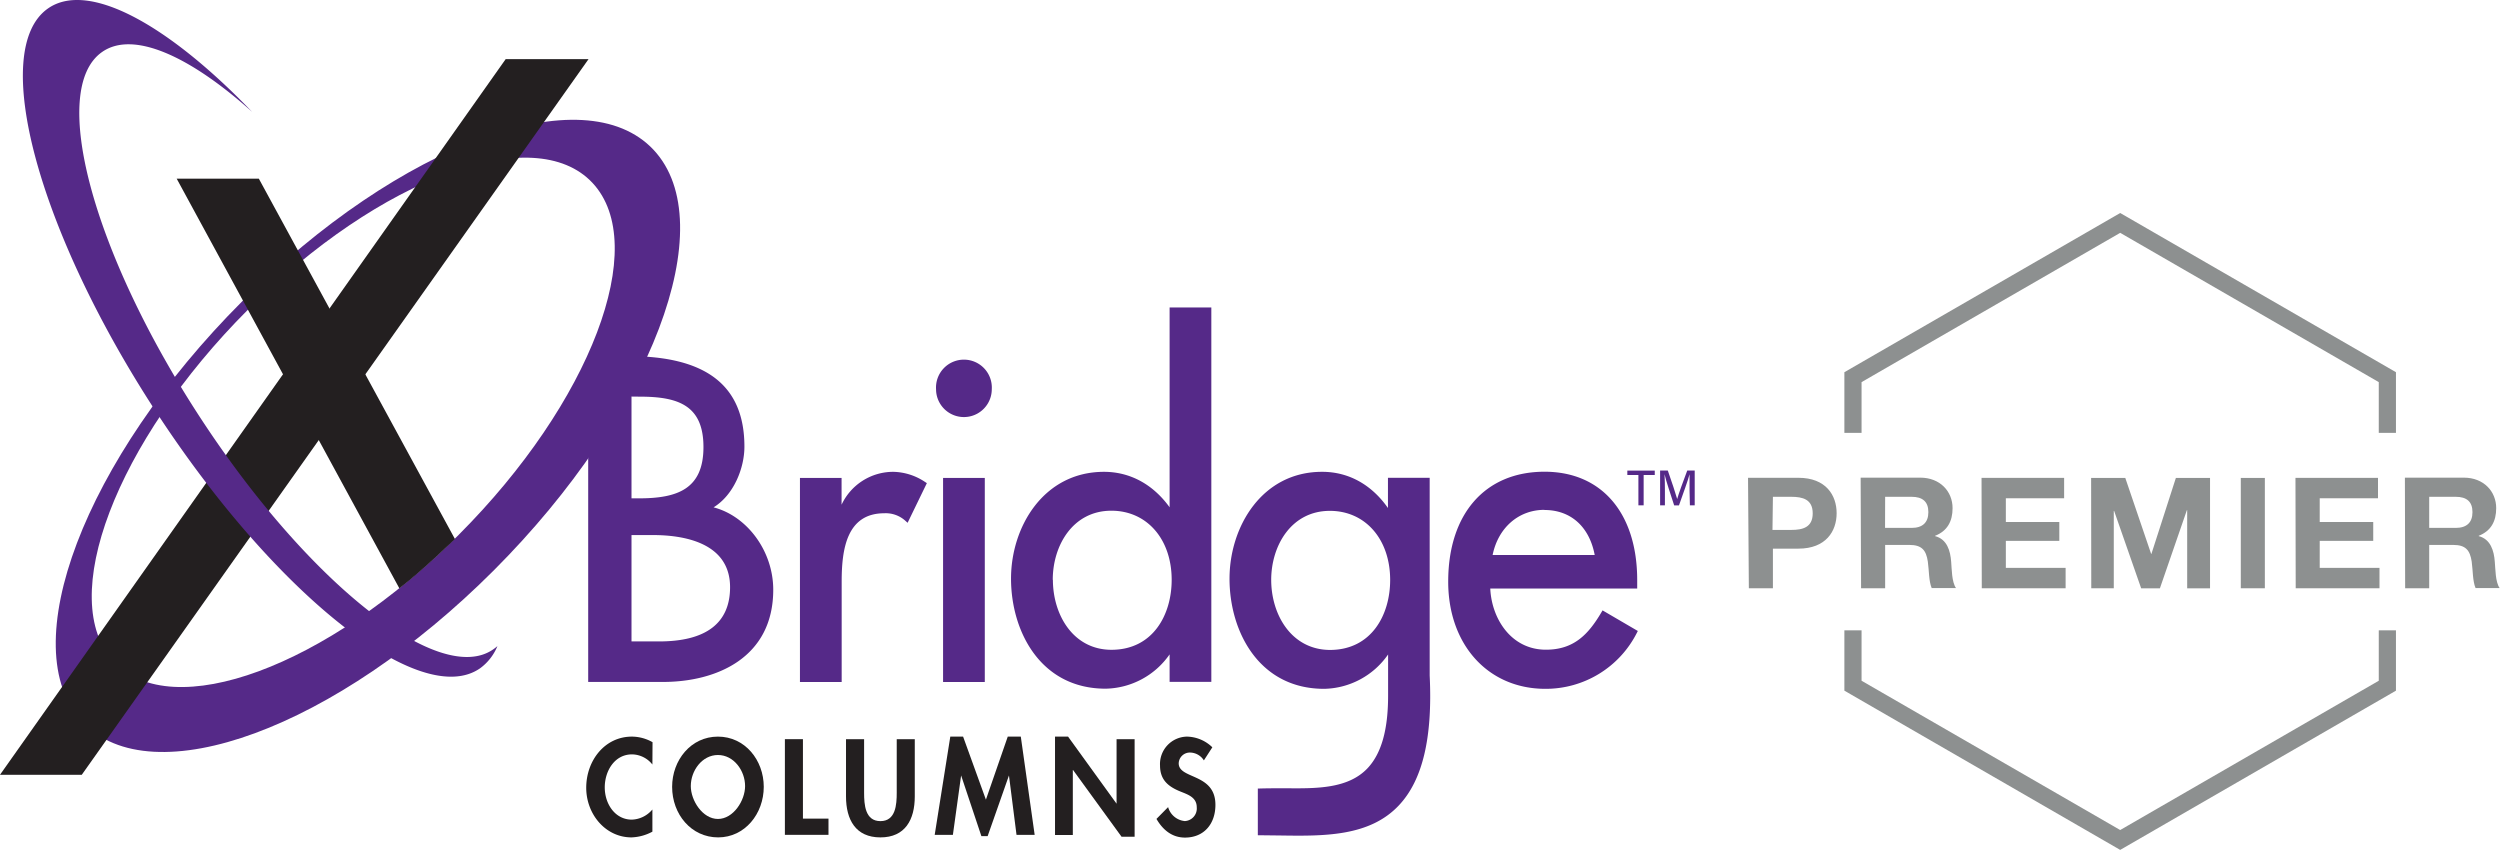 <svg id="Layer_1" data-name="Layer 1" xmlns="http://www.w3.org/2000/svg" viewBox="0 0 519.47 176.6"><defs><style>.cls-1{fill:#552988;}.cls-2{fill:#231f20;}.cls-3{fill:#8d9090;}.cls-4{fill:none;}</style></defs><path class="cls-1" d="M365.22,114.7h-2.3v-.91h5.7v.91h-2.31V121h-1.09Z" transform="translate(-24.78 -16)"/><path class="cls-1" d="M375.85,118c0-1.32,0-2.69,0-3.46h0c-.31,1.23-1.4,4.2-2.2,6.47h-1c-.6-1.87-1.73-5.21-2-6.48h0c.06.83.08,2.41.08,3.65V121h-1v-7.23h1.6c.77,2.18,1.7,5,1.95,5.92h0c.18-.74,1.28-3.8,2.09-5.92h1.55V121h-1Z" transform="translate(-24.78 -16)"/><path class="cls-1" d="M276,79.89h-8.19v41.52c-3.42-4.75-8.2-7.37-13.63-7.37-12.55,0-19.32,11.43-19.32,22.18,0,11,6.15,22.88,19.65,22.88a16.56,16.56,0,0,0,13.3-7.13v5.71h8.67V79.89Zm-32.47,56.59c0-7.14,4.18-14.36,12.18-14.36,7.38,0,12.53,5.9,12.53,14.36,0,7.24-3.87,14.54-12.53,14.54C247.74,151,243.56,143.71,243.56,136.48ZM147.47,90H147v67.7h15.54c11.08,0,22.91-5,22.91-19.16,0-8-5.39-15.29-12.4-17.12,4.19-2.57,6.41-8.13,6.41-12.61,0-12.66-7.89-18.81-24.11-18.81Zm10.27,8.42c7.93,0,13.21,1.78,13.21,10.47s-5.35,10.66-13.38,10.66H156V98.4Zm2.74,28.76c6,0,16,1.4,16,10.83,0,7.47-5,11.27-14.75,11.27H156v-22.1Zm58.8-30.31a5.79,5.79,0,1,0,11.58,0,5.8,5.8,0,1,0-11.58,0Zm106.42,40c0,13.11,8.3,22.26,20.18,22.26a21.21,21.21,0,0,0,19-11.59l.22-.43-7.33-4.28-.24.41C354.78,147.9,351.76,151,346,151c-7.23,0-11.28-6.46-11.56-12.71h30.53v-1.74c0-13.9-7.37-22.53-19.23-22.53C333.37,114,325.7,122.78,325.7,136.84Zm20-14.9c5.49,0,9.34,3.5,10.44,9.35H334.93C336.07,125.68,340.31,121.94,345.7,121.94Zm-65.44,14.28c0,11,6.15,22.88,19.65,22.88a16.54,16.54,0,0,0,13.3-7.14v6.64c0,.66,0,1.31,0,1.94,0,7.09-1.4,12-4.26,15.05-4.05,4.29-10.62,4.23-17,4.17-1.77,0-3.6,0-5.35.05l-.46,0,0,9.71,4.44.05c9.22.14,18.76.28,24.9-6.29,4.89-5.21,7-14,6.37-26.93V115.28h-8.67v6.28c-3.38-4.84-8.17-7.52-13.64-7.52C287,114,280.26,125.47,280.26,136.22Zm8.66.26c0-7.14,4.19-14.36,12.19-14.36,7.38,0,12.53,5.9,12.53,14.36,0,7.24-3.87,14.54-12.53,14.54C293.11,151,288.92,143.71,288.92,136.48Zm-89.27-15.61v-5.59H191v42.4h8.67V136.84c0-6.61,1-14.19,8.85-14.19a6.06,6.06,0,0,1,4.38,1.56l.47.42,4-8.24-.37-.24a12.25,12.25,0,0,0-6.59-2.11A11.85,11.85,0,0,0,199.65,120.87Zm29.27-5.59h-8.18v42.4h8.67v-42.4Z" transform="translate(-24.78 -16)"/><path class="cls-2" d="M160.34,174.86a5.49,5.49,0,0,0-4.24-2.11c-3.6,0-5.66,3.43-5.66,6.86s2.14,6.7,5.63,6.7a5.82,5.82,0,0,0,4.27-2.11v4.61A9.83,9.83,0,0,1,156,190c-5.41,0-9.41-4.83-9.41-10.31,0-5.65,3.85-10.63,9.49-10.63a8.76,8.76,0,0,1,4.29,1.16Z" transform="translate(-24.78 -16)"/><path class="cls-2" d="M164.44,179.5c0-5.56,3.91-10.44,9.52-10.44s9.52,4.88,9.52,10.44S179.58,190,174,190,164.44,185.2,164.44,179.5Zm3.88-.16c0,3,2.45,6.83,5.64,6.83s5.64-3.82,5.64-6.83c0-3.21-2.35-6.46-5.64-6.46S168.32,176.13,168.32,179.34Z" transform="translate(-24.78 -16)"/><path class="cls-2" d="M191.62,186.1h5.31v3.37h-9.06V169.59h3.75Z" transform="translate(-24.78 -16)"/><path class="cls-2" d="M200.57,169.59h3.76v11.13c0,2.45.2,5.9,3.39,5.9s3.39-3.45,3.39-5.9V169.59h3.75v11.89c0,4.85-2,8.52-7.14,8.52s-7.15-3.67-7.15-8.52Z" transform="translate(-24.78 -16)"/><path class="cls-2" d="M234.43,177.13h0L230,189.74h-1.3l-4.21-12.61h0l-1.71,12.34H219l3.24-20.41h2.66l4.74,13.1,4.54-13.1h2.71l2.88,20.41H236Z" transform="translate(-24.78 -16)"/><path class="cls-2" d="M244,169.06h2.71L256.79,183h0V169.59h3.75v20.28h-2.71L247.75,176h-.05v13.5H244Z" transform="translate(-24.78 -16)"/><path class="cls-2" d="M274.93,174a3.45,3.45,0,0,0-2.88-1.63,2.32,2.32,0,0,0-2.35,2.24c0,3.35,7.63,2,7.63,8.62,0,4-2.4,6.81-6.33,6.81-2.66,0-4.59-1.58-5.92-3.88l2.42-2.45a4,4,0,0,0,3.47,2.9,2.62,2.62,0,0,0,2.48-2.87c0-2.06-1.84-2.64-3.34-3.25-2.48-1-4.29-2.35-4.29-5.43a5.7,5.7,0,0,1,5.61-6,7.77,7.77,0,0,1,5.26,2.22Z" transform="translate(-24.78 -16)"/><path class="cls-1" d="M160.59,47.14c-14.45-15.42-52.73-1.32-85.51,31.5S27.44,150.56,41.89,166s52.73,1.31,85.51-31.5S175,62.56,160.59,47.14Zm-40.5,80c-27.45,27.49-59.52,39.3-71.62,26.39s.35-45.66,27.8-73.15S135.79,41.07,147.89,54,147.54,99.65,120.09,127.13Z" transform="translate(-24.78 -16)"/><path class="cls-2" d="M61.49,53.12H78.56L119.31,128s-6.53,6.4-11.55,10.25Z" transform="translate(-24.78 -16)"/><polygon class="cls-2" points="0 160.99 16.99 160.99 122.29 12.29 105.07 12.29 0 160.99"/><path class="cls-1" d="M127.28,150.92c-11.12,7.79-38.35-13.68-60.8-48S34.85,34.58,46,26.8c6.39-4.48,18.1.72,31.17,12.45C59.62,21,43.09,11.92,34.75,17.76,22.47,26.36,32.61,64,57.4,101.86s54.85,61.56,67.14,53a10.76,10.76,0,0,0,3.6-4.61A9.4,9.4,0,0,1,127.28,150.92Z" transform="translate(-24.78 -16)"/><polygon class="cls-3" points="386.81 89.95 386.81 79.4 440.55 48.38 494.28 79.4 494.28 89.95 497.85 89.95 497.85 77.34 440.55 44.26 383.24 77.34 383.24 89.95 386.81 89.95"/><polygon class="cls-3" points="494.28 130.98 494.28 141.45 440.55 172.47 386.81 141.45 386.81 130.98 383.24 130.98 383.24 143.51 440.55 176.6 497.85 143.51 497.85 130.98 494.28 130.98"/><path class="cls-3" d="M529.54,119.23h5.52c2.25,0,3.47,1,3.47,3.18s-1.22,3.28-3.47,3.28h-5.52Zm-5,19h5v-9h5c2.54,0,3.47,1.06,3.83,3.47.25,1.83.19,4.05.8,5.49h5c-.9-1.28-.86-4-1-5.43-.16-2.31-.87-4.72-3.34-5.36v-.07c2.54-1,3.63-3,3.63-5.75,0-3.47-2.6-6.33-6.72-6.33H524.49Zm-22.74,0h17.41V134H506.79v-5.62h11.12v-3.92H506.79v-4.92H518.9v-4.24H501.75Zm-11.41,0h5V115.31h-5Zm-31.07,0H464V122.16h.07l5.62,16.09h3.89L479.19,122h.06v16.25H484V115.31h-7.1l-5.08,15.78h-.06l-5.37-15.78h-7.1Zm-22.75,0h17.42V134H441.57v-5.62h11.11v-3.92H441.57v-4.92h12.11v-4.24H436.52Zm-20.08-19H422c2.25,0,3.47,1,3.47,3.18s-1.22,3.28-3.47,3.28h-5.53Zm-5,19h5v-9h5.05c2.53,0,3.47,1.06,3.82,3.47.26,1.83.19,4.05.8,5.49h5.05c-.9-1.28-.87-4-1-5.43-.16-2.31-.86-4.72-3.34-5.36v-.07c2.54-1,3.63-3,3.63-5.75,0-3.47-2.6-6.33-6.71-6.33H411.4Zm-18.32-19H397c2.35,0,4.44.52,4.44,3.44s-2.09,3.44-4.44,3.44h-3.92Zm-5,19h5V130h5.3c5.72,0,7.94-3.63,7.94-7.36s-2.22-7.36-7.94-7.36H388Z" transform="translate(-24.78 -16)"/><rect class="cls-4" x="363.26" y="44.25" width="156.22" height="132.34"/></svg>
